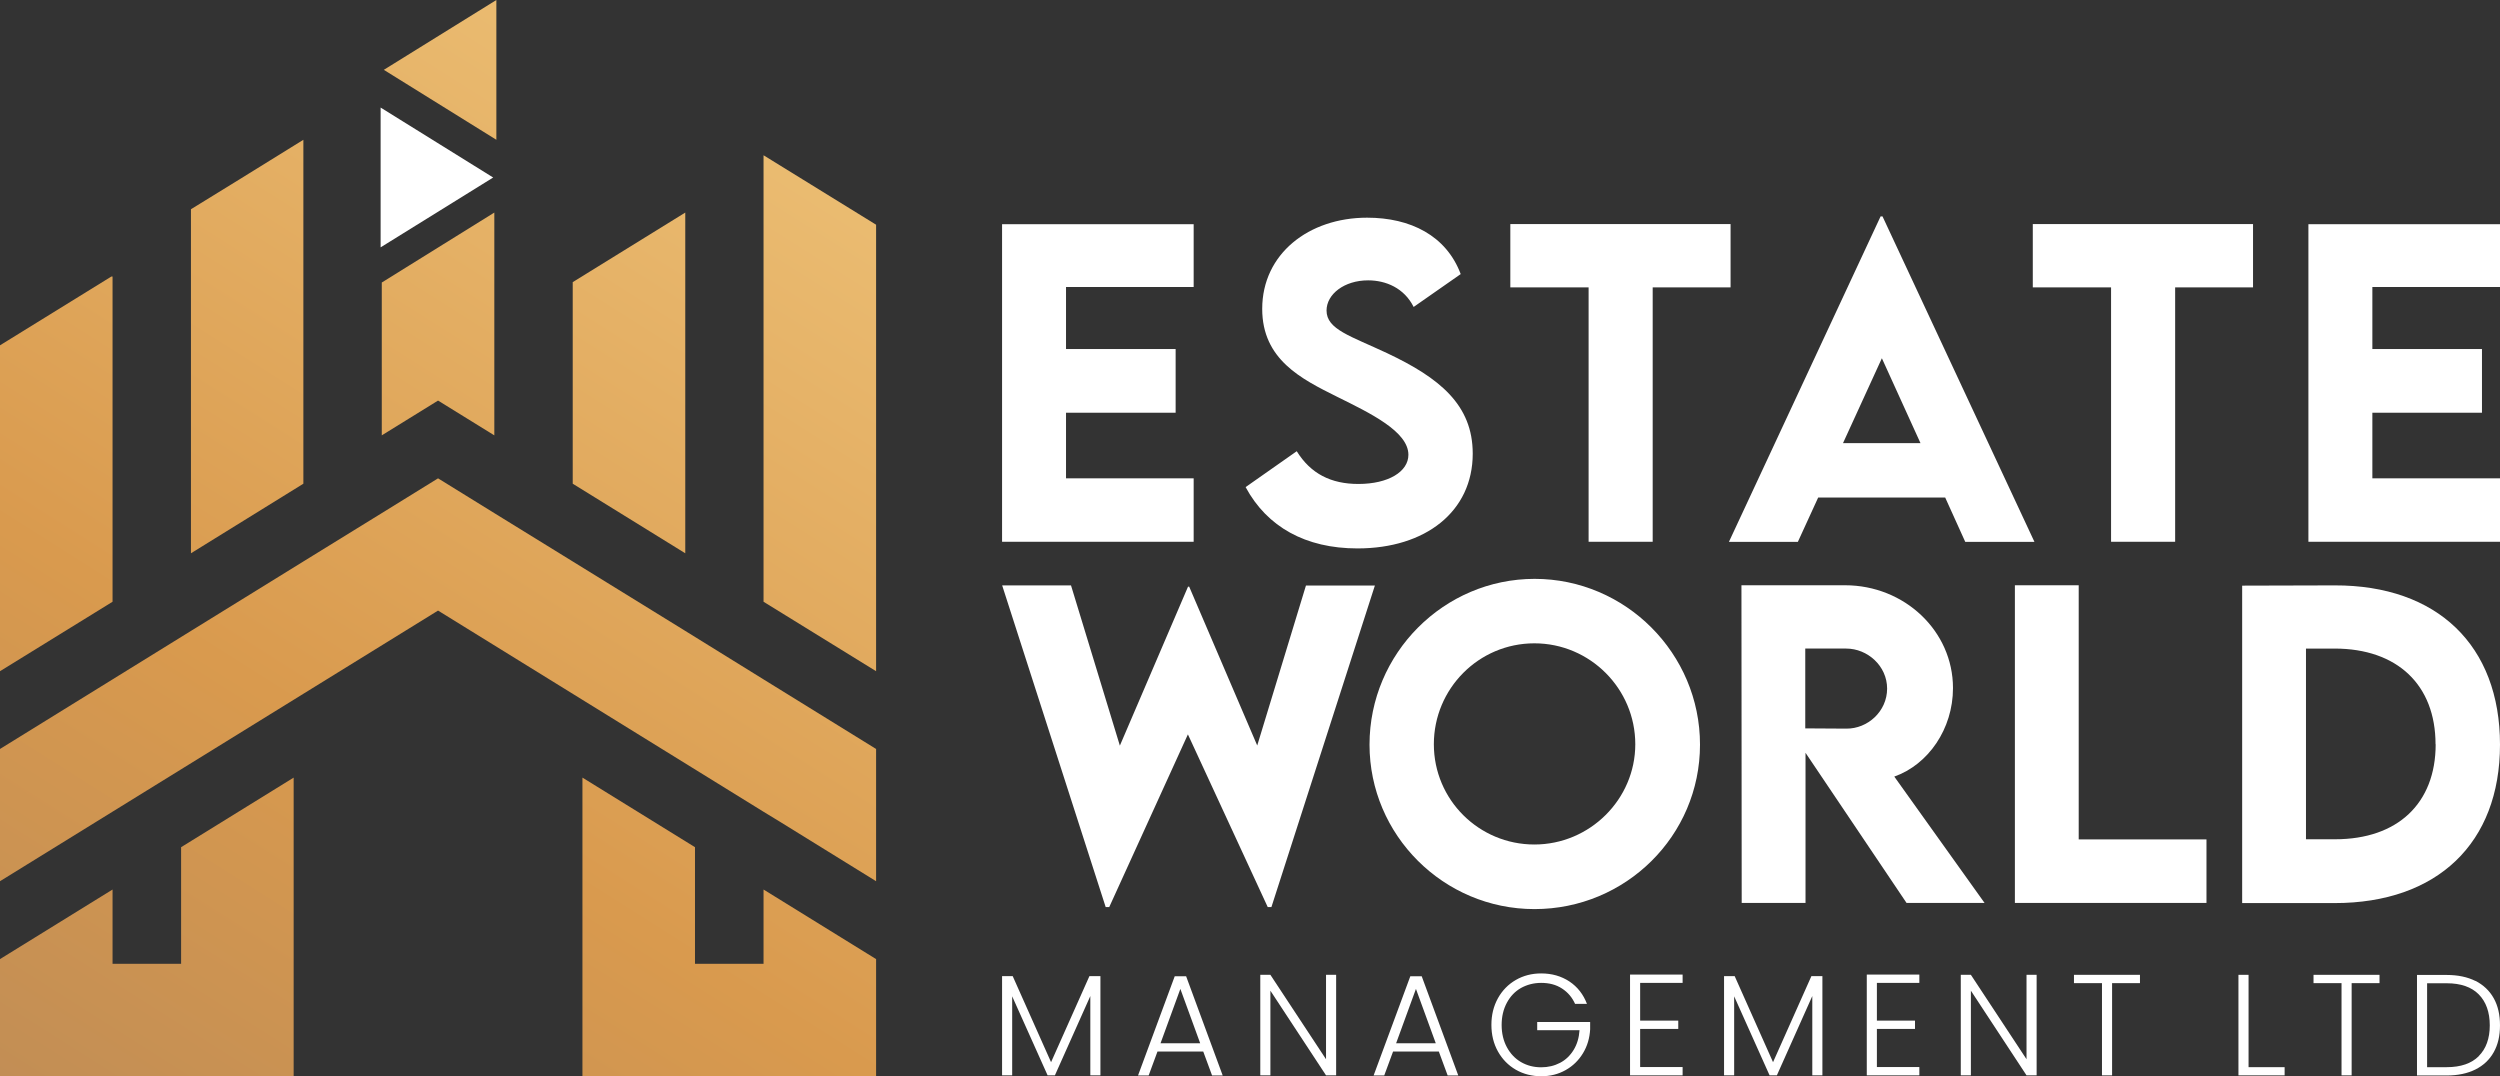 <svg xmlns="http://www.w3.org/2000/svg" xmlns:xlink="http://www.w3.org/1999/xlink" id="Layer_2" data-name="Layer 2" viewBox="0 0 195.47 84.16"><rect x="0" y="0" width="195.47" height="84.16" fill="#333333" stroke="none"/><defs><style>      .cls-1 {        fill: url(#linear-gradient-2);      }      .cls-2 {        fill: #fff;      }      .cls-3 {        fill: url(#linear-gradient-6);      }      .cls-4 {        fill: url(#linear-gradient-5);      }      .cls-5 {        fill: url(#linear-gradient-7);      }      .cls-6 {        fill: url(#linear-gradient-9);      }      .cls-7 {        fill: url(#linear-gradient-3);      }      .cls-8 {        fill: url(#linear-gradient);      }      .cls-9 {        fill: url(#linear-gradient-4);      }      .cls-10 {        fill: url(#linear-gradient-8);      }    </style><linearGradient id="linear-gradient" x1="98.5" y1="6.99" x2="11.48" y2="144.39" gradientUnits="userSpaceOnUse"><stop offset="0" stop-color="#f2ca80"></stop><stop offset=".5" stop-color="#d99a4e"></stop><stop offset="1" stop-color="#a67f5d"></stop></linearGradient><linearGradient id="linear-gradient-2" x1="69.2" y1="-11.56" x2="-17.82" y2="125.83" xlink:href="#linear-gradient"></linearGradient><linearGradient id="linear-gradient-3" x1="44.91" y1="-26.95" x2="-42.11" y2="110.45" xlink:href="#linear-gradient"></linearGradient><linearGradient id="linear-gradient-4" x1="78.29" y1="-5.81" x2="-8.73" y2="131.59" xlink:href="#linear-gradient"></linearGradient><linearGradient id="linear-gradient-5" x1="62.17" y1="-16.02" x2="-24.85" y2="121.38" xlink:href="#linear-gradient"></linearGradient><linearGradient id="linear-gradient-6" x1="74.9" y1="-7.96" x2="-12.12" y2="129.44" xlink:href="#linear-gradient"></linearGradient><linearGradient id="linear-gradient-7" x1="85.39" y1="-1.31" x2="-1.63" y2="136.09" xlink:href="#linear-gradient"></linearGradient><linearGradient id="linear-gradient-8" x1="51.08" y1="-23.04" x2="-35.94" y2="114.36" xlink:href="#linear-gradient"></linearGradient><linearGradient id="linear-gradient-9" x1="53.3" y1="-21.63" x2="-33.72" y2="115.77" xlink:href="#linear-gradient"></linearGradient></defs><g id="Layer_1-2" data-name="Layer 1"><g><g><polygon class="cls-8" points="68.5 74.99 68.5 84.16 45.54 84.16 45.54 60.8 54.34 66.24 54.34 75.36 59.7 75.36 59.7 69.55 68.5 74.99"></polygon><polygon class="cls-1" points="0 74.99 0 84.16 22.96 84.16 22.96 60.8 14.16 66.24 14.16 75.36 8.8 75.36 8.8 69.55 0 74.99"></polygon><polygon class="cls-7" points="8.8 21.62 8.8 47.05 0 52.48 0 27 8.71 21.62 8.8 21.62"></polygon><polygon class="cls-9" points="68.5 58.56 68.5 68.9 60.98 64.25 59.7 63.47 34.25 47.74 0 68.9 0 58.56 8.8 53.12 14.93 49.33 23.72 43.9 29.85 40.12 34.25 37.4 38.65 40.12 44.78 43.9 53.58 49.33 59.7 53.12 68.5 58.56"></polygon><polygon class="cls-4" points="38.65 16.62 38.65 34.04 34.25 31.32 29.85 34.04 29.85 22.09 38.65 16.62"></polygon><polygon class="cls-3" points="53.58 16.62 53.58 43.26 44.78 37.82 44.78 22.06 53.58 16.62"></polygon><polygon class="cls-5" points="68.5 17.57 68.5 52.48 59.7 47.05 59.7 12.14 68.5 17.57"></polygon><polygon class="cls-10" points="23.72 10.93 23.72 37.82 14.93 43.26 14.93 16.36 18.86 13.94 23.72 10.93"></polygon><polygon class="cls-2" points="29.76 19.34 38.56 13.88 29.76 8.41 29.76 19.34"></polygon><polygon class="cls-6" points="38.81 10.93 30.01 5.46 38.81 0 38.81 10.93"></polygon></g><g><g><path class="cls-2" d="M83.35,22.44v4.85h8.57v4.98h-8.57v5.13h9.98v4.96h-14.98V17.53h14.98v4.91h-9.98Z"></path><path class="cls-2" d="M97.4,38.08l3.99-2.8c1.09,1.76,2.68,2.56,4.82,2.56,2.34,0,3.91-.96,3.91-2.28,0-1.82-2.97-3.25-5.58-4.54-2.79-1.39-5.85-2.91-5.85-6.87,0-4.3,3.64-7.13,8.2-7.13,3.39,0,6.19,1.4,7.32,4.41l-3.68,2.57c-.74-1.48-2.17-2.08-3.56-2.08-1.86,0-3.25,1.08-3.25,2.36,0,1.48,1.88,1.99,4.73,3.33,4.11,1.94,6.7,4.04,6.7,7.86,0,4.53-3.7,7.41-9.01,7.41-4.07,0-7.07-1.69-8.74-4.78Z"></path><path class="cls-2" d="M135.32,22.47h-6.1v19.89h-5.01V22.47h-6.12v-4.95h17.22v4.95Z"></path><path class="cls-2" d="M152.1,38.9h-9.94l-1.59,3.47h-5.39l11.86-25.45h.15l11.88,25.45h-5.41l-1.57-3.47Zm-1.94-4.25l-3.02-6.64-3.04,6.64h6.05Z"></path><path class="cls-2" d="M176.17,22.47h-6.1v19.89h-5.01V22.47h-6.12v-4.95h17.22v4.95Z"></path><path class="cls-2" d="M185.49,22.44v4.85h8.57v4.98h-8.57v5.13h9.98v4.96h-14.98V17.53h14.98v4.91h-9.98Z"></path><path class="cls-2" d="M78.36,45.77h5.38l3.82,12.53,5.33-12.43h.09l5.32,12.42,3.81-12.51h5.39l-8.09,25.14h-.29l-6.24-13.5-6.15,13.5h-.28l-8.09-25.14Z"></path><path class="cls-2" d="M107.08,58.22c0-7.13,5.81-12.96,12.91-12.96s12.93,5.82,12.93,12.96-5.82,12.86-12.94,12.86-12.9-5.79-12.9-12.86Zm20.78-.03c0-4.34-3.54-7.89-7.89-7.89s-7.86,3.54-7.86,7.89,3.53,7.84,7.86,7.84,7.89-3.53,7.89-7.84Z"></path><path class="cls-2" d="M149.07,70.6l-7.9-11.74v11.74h-4.99l-.02-24.84h8.1c4.64,0,8.44,3.57,8.44,8.04,0,3.19-1.93,5.98-4.59,6.92l7.06,9.88h-6.1Zm-7.92-13.65l3.2,.02c1.69,.02,3.2-1.36,3.2-3.13s-1.53-3.13-3.2-3.13h-3.2v6.24Z"></path><path class="cls-2" d="M172.52,65.64v4.96h-14.98v-24.84h4.99v19.87h9.98Z"></path><path class="cls-2" d="M195.47,58.22c0,7.7-4.9,12.39-12.93,12.39h-7.23v-24.82l7.23-.02c8.03-.02,12.93,4.7,12.93,12.45Zm-5.04-.02c0-4.65-2.99-7.49-7.9-7.49h-2.23v14.91h2.28c4.88,0,7.86-2.8,7.86-7.43Z"></path></g><g><path class="cls-2" d="M86.04,76.32v7.76h-.79v-6.2l-2.77,6.2h-.57l-2.77-6.18v6.18h-.79v-7.76h.83l3,6.73,3-6.73h.84Z"></path><path class="cls-2" d="M94.08,82.22h-3.58l-.69,1.87h-.83l2.87-7.76h.89l2.86,7.76h-.83l-.69-1.87Zm-.24-.65l-1.55-4.25-1.55,4.25h3.11Z"></path><path class="cls-2" d="M104.47,84.08h-.79l-4.35-6.62v6.62h-.79v-7.86h.79l4.35,6.6v-6.6h.79v7.86Z"></path><path class="cls-2" d="M112.5,82.22h-3.58l-.69,1.87h-.83l2.87-7.76h.89l2.86,7.76h-.83l-.69-1.87Zm-.24-.65l-1.55-4.25-1.55,4.25h3.11Z"></path><path class="cls-2" d="M123.16,78.51c-.23-.52-.57-.92-1.03-1.22-.46-.3-1-.44-1.63-.44-.58,0-1.11,.14-1.58,.4-.47,.27-.83,.65-1.1,1.15-.27,.5-.41,1.08-.41,1.74s.14,1.24,.41,1.74c.27,.5,.64,.89,1.1,1.16,.47,.27,.99,.41,1.58,.41,.55,0,1.04-.12,1.48-.35s.79-.57,1.06-1.01c.27-.44,.42-.95,.46-1.54h-3.31v-.64h4.14v.57c-.04,.69-.22,1.31-.56,1.87-.34,.56-.79,1-1.36,1.32s-1.2,.48-1.91,.48-1.39-.17-1.98-.51c-.59-.34-1.06-.82-1.4-1.43-.34-.61-.51-1.3-.51-2.08s.17-1.46,.51-2.08c.34-.61,.81-1.09,1.4-1.43,.59-.34,1.25-.51,1.98-.51,.84,0,1.57,.21,2.21,.63,.63,.42,1.09,1.01,1.37,1.75h-.92Z"></path><path class="cls-2" d="M128.24,76.86v2.94h2.98v.65h-2.98v2.98h3.32v.65h-4.11v-7.88h4.11v.65h-3.32Z"></path><path class="cls-2" d="M142.49,76.32v7.76h-.79v-6.2l-2.77,6.2h-.57l-2.77-6.18v6.18h-.79v-7.76h.83l3,6.73,3-6.73h.84Z"></path><path class="cls-2" d="M146.75,76.86v2.94h2.98v.65h-2.98v2.98h3.32v.65h-4.11v-7.88h4.11v.65h-3.32Z"></path><path class="cls-2" d="M159.24,84.08h-.79l-4.35-6.62v6.62h-.79v-7.86h.79l4.35,6.6v-6.6h.79v7.86Z"></path><path class="cls-2" d="M167.32,76.22v.65h-2.18v7.21h-.79v-7.21h-2.19v-.65h5.16Z"></path><path class="cls-2" d="M175.81,83.44h2.82v.64h-3.61v-7.86h.79v7.22Z"></path><path class="cls-2" d="M186.05,76.22v.65h-2.18v7.21h-.79v-7.21h-2.19v-.65h5.16Z"></path><path class="cls-2" d="M193.55,76.69c.62,.32,1.1,.77,1.43,1.36,.33,.59,.49,1.3,.49,2.12s-.16,1.51-.49,2.1c-.33,.59-.81,1.04-1.43,1.35-.62,.31-1.37,.47-2.24,.47h-2.33v-7.86h2.33c.87,0,1.62,.16,2.24,.47Zm.26,5.88c.57-.57,.86-1.37,.86-2.4s-.29-1.84-.86-2.42-1.41-.87-2.5-.87h-1.54v6.56h1.54c1.09,0,1.93-.29,2.5-.86Z"></path></g></g></g></g></svg>